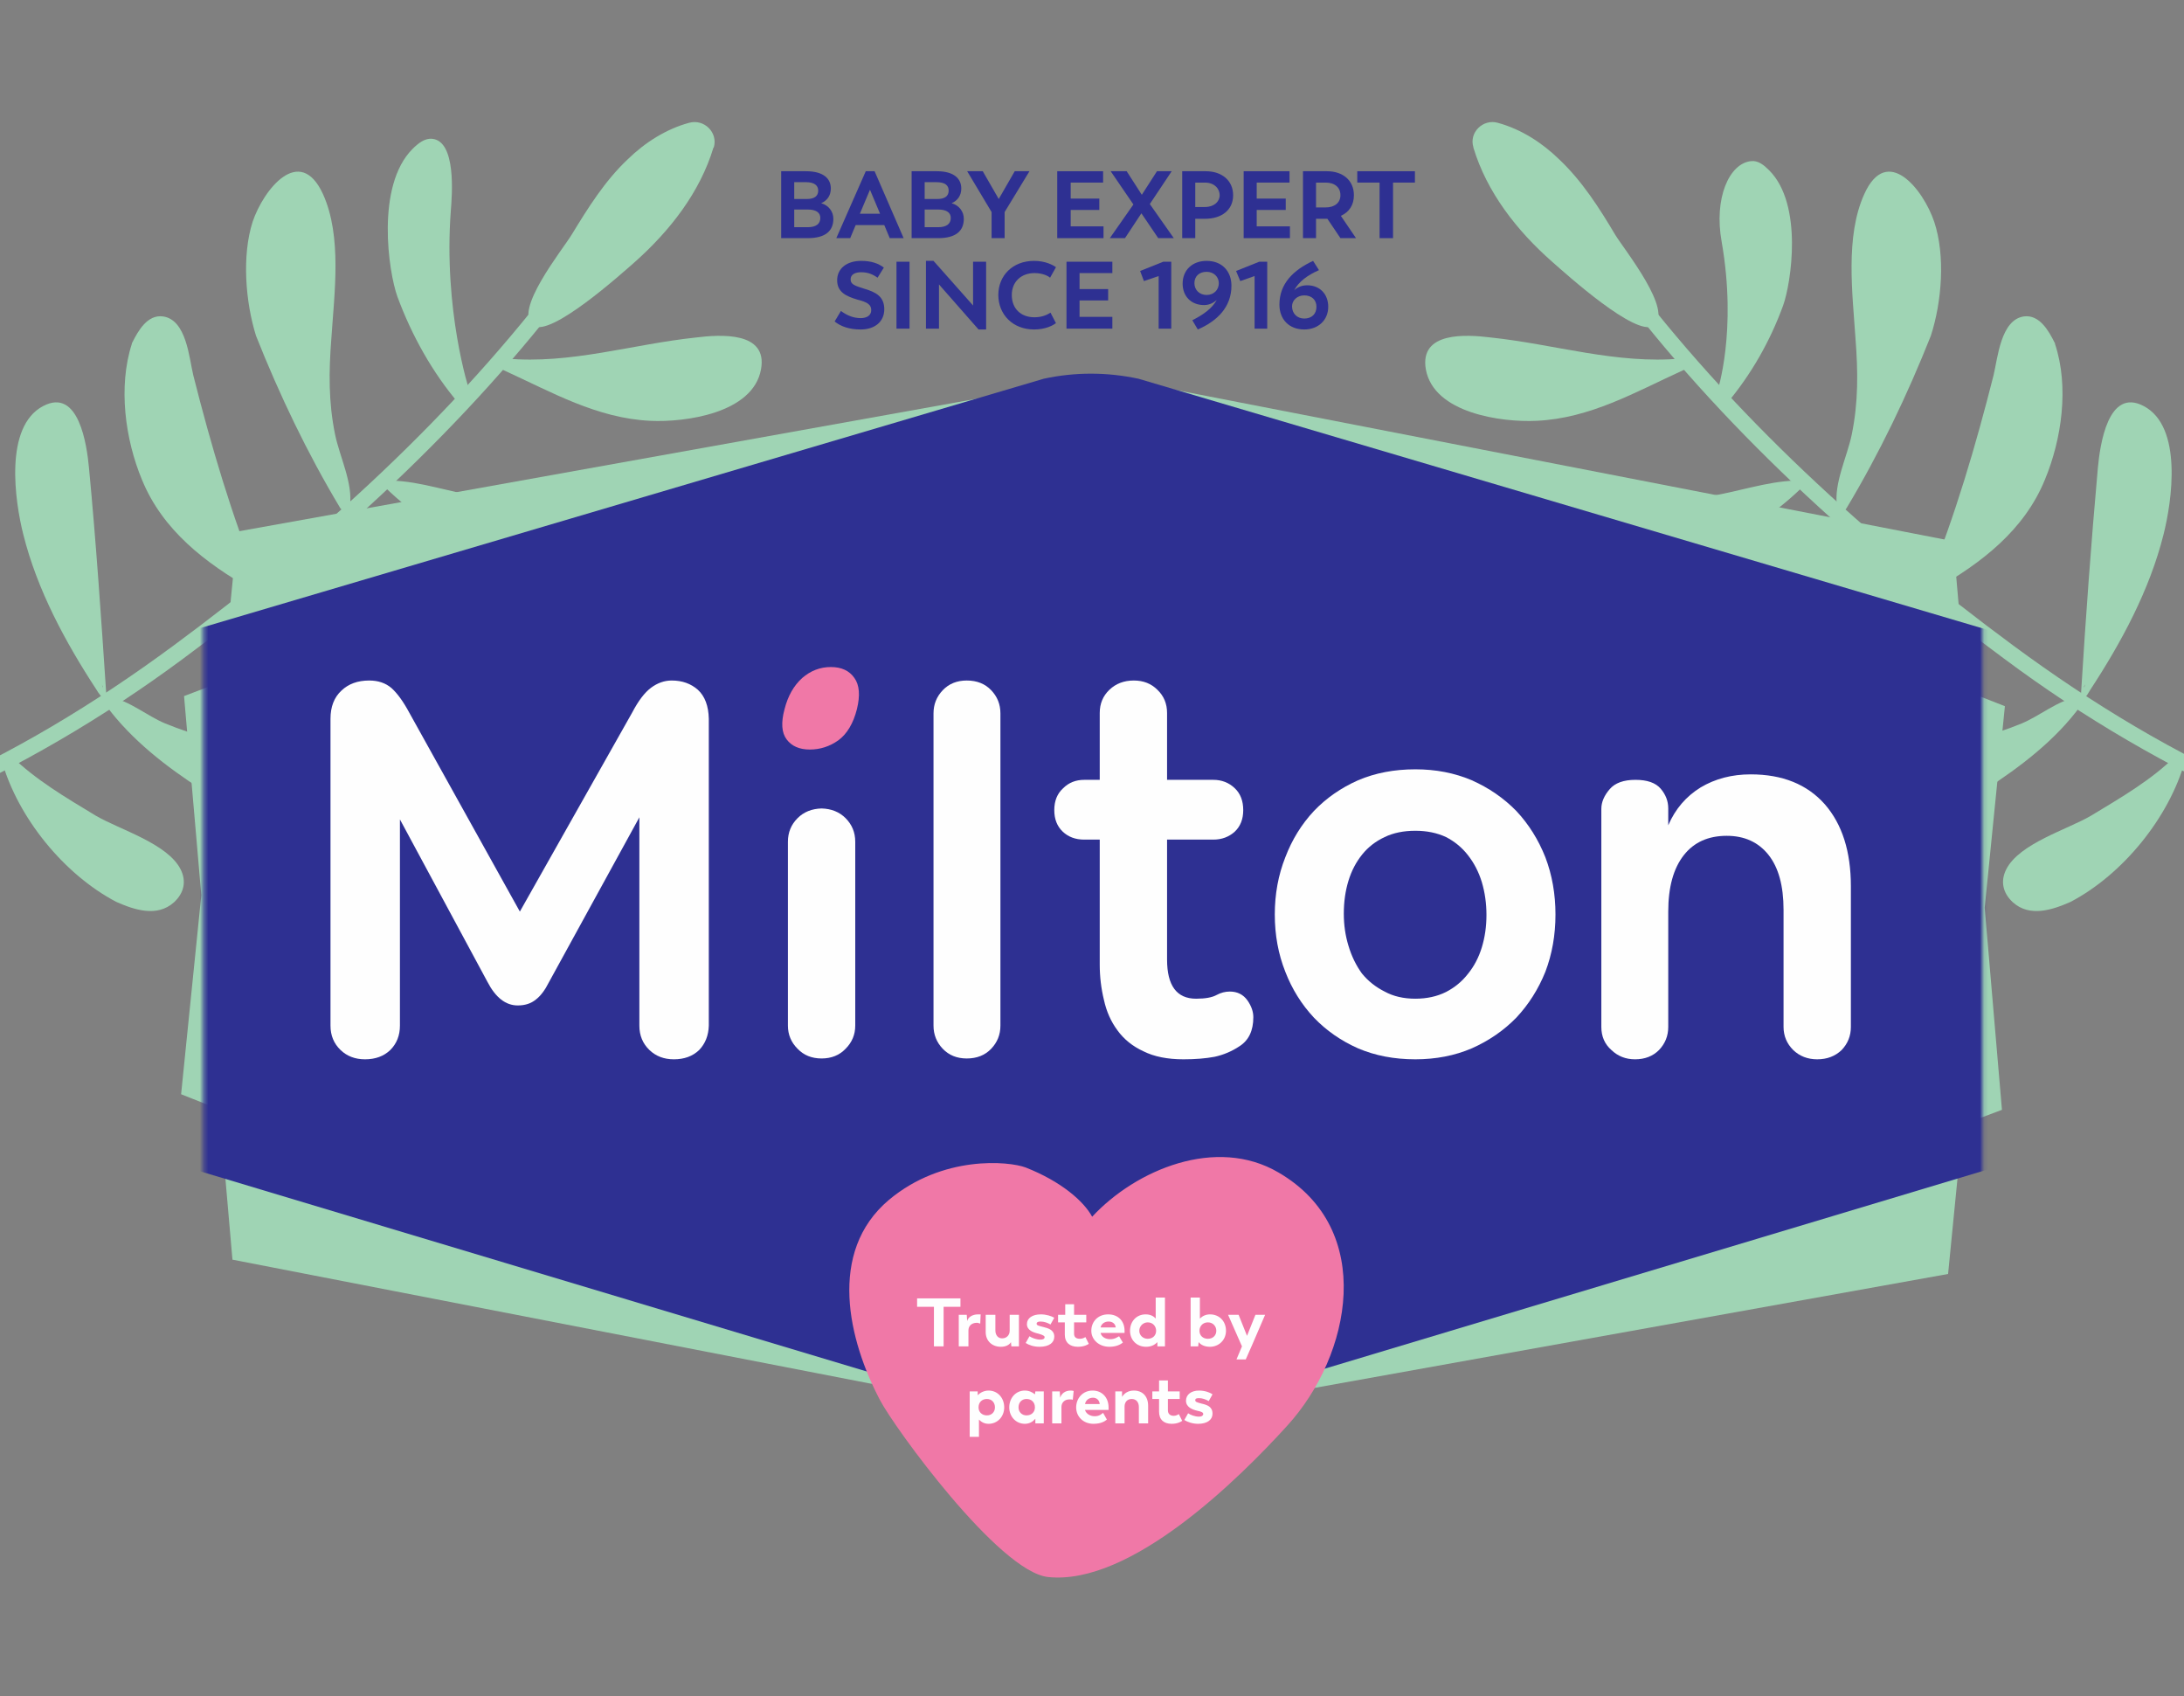 <svg width="519" height="403" viewBox="0 0 519 403" fill="none" xmlns="http://www.w3.org/2000/svg">
<rect x="0" y="0" width="519" height="403" fill="#808080" stroke="none"/>
<g clip-path="url(#clip0_320_253)">
<path d="M476.438 167.782L467.238 164.182L464.138 128.582L294.438 95.582L262.538 89.382C262.138 89.448 261.738 89.482 261.338 89.482L226.838 95.682L56.438 126.282L52.938 161.882L43.738 165.382L47.838 212.682L43.038 259.982L52.138 263.582L55.238 299.282L225.138 332.282L259.638 338.982C260.038 338.982 260.405 339.015 260.738 339.082L292.738 333.282L462.938 302.682L466.438 267.182L475.738 263.682L471.638 215.682L476.438 167.782Z" fill="#9FD4B4"/>
<path d="M-17.362 191.981C4.238 182.381 24.538 170.581 43.538 156.481C78.038 130.981 111.038 101.081 136.838 66.581C138.338 64.681 135.338 62.181 133.838 64.181C108.238 98.381 75.538 128.081 41.238 153.381C22.538 167.181 2.738 179.181 -18.662 188.381C-34.762 194.281 -42.862 197.581 -48.762 199.681C-54.462 201.681 -54.462 205.081 -48.462 203.281C-41.862 201.281 -31.762 198.481 -17.362 191.981Z" fill="#9FD4B4"/>
<path d="M155.238 137.481C148.138 138.381 140.938 137.881 133.938 136.681C118.438 133.981 103.438 127.181 92.038 116.281C91.972 116.281 91.938 116.248 91.938 116.181C91.538 115.781 91.538 115.181 91.838 114.781C92.038 114.381 92.438 114.081 93.038 114.181C100.138 114.381 106.938 116.981 114.038 117.981C124.038 119.481 134.138 120.081 144.138 121.281C148.838 121.781 175.938 122.481 170.238 132.181C167.638 136.381 159.538 136.981 155.238 137.481Z" fill="#9FD4B4"/>
<path d="M121.738 164.981C96.438 171.681 77.238 158.781 56.338 145.981C55.738 145.581 55.438 144.481 56.138 143.981C56.605 143.648 57.038 143.348 57.438 143.081C58.038 142.681 58.438 142.681 59.038 142.881C70.238 148.181 81.738 149.281 93.938 147.281C101.638 145.981 109.438 144.081 117.138 145.481C122.038 146.381 133.538 149.281 133.138 155.981C132.738 161.581 126.138 163.681 121.738 164.981Z" fill="#9FD4B4"/>
<path d="M81.238 200.181C69.338 200.781 57.738 193.781 48.038 187.681C39.538 182.181 31.338 175.881 25.238 167.681C24.638 166.881 25.238 165.481 26.338 165.681C30.738 166.481 34.938 170.081 39.238 171.881C46.338 174.781 53.838 176.781 61.438 177.681C70.638 178.881 85.938 175.781 91.738 185.281C96.738 193.481 89.038 199.681 81.238 200.181Z" fill="#9FD4B4"/>
<path d="M59.738 139.981C48.838 133.781 38.638 125.981 33.738 113.981C29.738 104.381 28.038 91.881 31.338 81.681C31.338 81.681 31.338 81.648 31.338 81.581C31.338 81.581 31.338 81.481 31.438 81.381C32.838 78.581 35.038 74.681 38.738 75.181C44.338 75.981 44.938 85.081 45.938 89.181C50.138 105.781 55.038 122.481 61.538 138.481C61.938 139.481 60.638 140.481 59.738 139.981Z" fill="#9FD4B4"/>
<path fill-rule="evenodd" clip-rule="evenodd" d="M23.838 165.182C23.505 164.782 23.205 164.348 22.938 163.882C15.538 152.582 8.838 140.182 5.538 126.982C3.538 119.082 0.938 101.382 10.238 96.482C18.738 91.982 20.638 105.782 21.138 111.082C22.838 128.882 24.038 146.782 25.238 164.682C25.238 165.382 24.238 165.882 23.838 165.182ZM24.238 162.582C24.305 162.782 24.338 162.982 24.338 163.182C24.538 163.482 24.438 163.182 24.238 162.582Z" fill="#9FD4B4"/>
<path d="M109.038 95.881C102.738 88.481 97.838 79.681 94.438 70.481C92.338 64.681 89.238 44.181 98.038 35.381C99.338 34.081 100.938 32.781 102.738 32.981C108.438 33.581 107.438 46.281 107.138 49.981C105.338 73.681 111.438 92.581 111.538 92.781V92.981L109.438 96.381L109.038 95.881Z" fill="#9FD4B4"/>
<path d="M80.838 120.681C73.038 107.681 66.438 93.881 60.838 79.781C58.338 71.781 57.438 60.781 60.038 52.681C62.638 44.981 71.238 34.181 76.738 46.081C81.338 56.181 79.438 69.781 78.738 80.481C78.138 88.281 78.038 95.481 79.638 103.281C80.738 108.581 83.938 114.881 83.138 120.281C83.038 121.381 81.438 121.681 80.838 120.681Z" fill="#9FD4B4"/>
<path d="M154.538 99.981C141.838 99.381 131.138 93.181 119.738 87.981C119.438 87.881 119.238 87.581 119.138 87.281C119.072 87.081 118.972 86.881 118.838 86.681C118.438 85.781 119.438 85.181 120.238 85.181C135.638 86.581 150.238 81.781 165.438 80.181C171.138 79.481 182.538 78.681 180.838 87.781C178.938 98.181 162.838 100.381 154.538 99.981Z" fill="#9FD4B4"/>
<path d="M41.338 214.382C37.338 217.982 31.938 216.182 27.638 214.282C15.238 207.782 4.238 194.282 0.438 180.782C0.138 179.582 1.638 178.482 2.538 179.482C8.438 185.282 15.638 189.482 22.738 193.782C28.338 197.082 39.838 200.382 42.938 206.582C44.338 209.382 43.738 212.182 41.338 214.382Z" fill="#9FD4B4"/>
<path d="M-1.962 218.882C-4.662 221.282 -8.362 220.082 -11.262 218.782C-19.662 214.382 -27.162 205.182 -29.762 195.982C-29.962 195.182 -28.962 194.482 -28.362 195.082C-24.362 199.082 -19.462 201.982 -14.562 204.782C-10.762 207.082 -2.962 209.282 -0.862 213.482C0.138 215.482 -0.362 217.382 -1.962 218.882Z" fill="#9FD4B4"/>
<path d="M135.838 55.782C139.738 49.382 143.738 42.981 149.138 37.882C153.238 33.882 158.238 30.681 163.738 29.181C167.338 28.181 170.638 31.482 169.638 34.981C169.638 34.981 169.605 35.015 169.538 35.081C166.338 45.681 159.238 54.782 150.938 62.181C147.638 65.082 130.838 80.181 126.738 77.382C121.838 73.981 133.638 59.382 135.838 55.782Z" fill="#9FD4B4"/>
<path d="M537.038 191.981C515.438 182.381 495.138 170.581 476.238 156.481C441.638 130.981 408.638 101.081 382.938 66.581C381.438 64.681 384.338 62.181 385.838 64.181C411.438 98.381 444.138 128.081 478.438 153.381C497.138 167.181 516.938 179.181 538.338 188.381C554.538 194.281 562.538 197.581 568.438 199.681C574.138 201.681 574.138 205.081 568.138 203.281C561.638 201.281 551.538 198.481 537.038 191.981Z" fill="#9FD4B4"/>
<path d="M364.438 137.481C371.538 138.381 378.738 137.881 385.838 136.681C401.238 133.981 416.338 127.181 427.738 116.281C427.738 116.281 427.738 116.248 427.738 116.181C428.238 115.781 428.138 115.181 427.838 114.781C427.638 114.381 427.238 114.081 426.738 114.181C419.638 114.381 412.738 116.981 405.638 117.981C395.638 119.481 385.538 120.081 375.538 121.281C370.838 121.781 343.738 122.481 349.438 132.181C352.038 136.381 360.238 136.981 364.438 137.481Z" fill="#9FD4B4"/>
<path d="M397.938 164.981C423.238 171.681 442.438 158.781 463.338 145.981C463.938 145.581 464.238 144.481 463.538 143.981C463.072 143.648 462.638 143.348 462.238 143.081C461.738 142.681 461.238 142.681 460.638 142.881C449.438 148.181 437.938 149.281 425.738 147.281C418.138 145.981 410.238 144.081 402.538 145.481C397.638 146.381 386.138 149.281 386.638 155.981C386.938 161.581 393.538 163.681 397.938 164.981Z" fill="#9FD4B4"/>
<path d="M438.438 200.181C450.438 200.781 462.038 193.781 471.638 187.681C480.138 182.181 488.438 175.881 494.438 167.681C495.038 166.881 494.538 165.481 493.438 165.681C488.938 166.481 484.738 170.081 480.438 171.881C473.338 174.781 465.838 176.781 458.238 177.681C449.038 178.881 433.738 175.781 427.938 185.281C422.938 193.481 430.638 199.681 438.438 200.181Z" fill="#9FD4B4"/>
<path d="M459.938 139.981C470.838 133.781 481.038 125.981 485.938 113.981C489.938 104.381 491.738 91.881 488.338 81.681C488.338 81.681 488.338 81.648 488.338 81.581C488.338 81.515 488.305 81.448 488.238 81.381C486.838 78.581 484.638 74.681 480.938 75.181C475.438 75.981 474.738 85.081 473.738 89.181C469.538 105.781 464.638 122.481 458.138 138.481C457.738 139.481 459.038 140.481 459.938 139.981Z" fill="#9FD4B4"/>
<path fill-rule="evenodd" clip-rule="evenodd" d="M494.538 164.682C495.638 146.782 496.938 128.882 498.538 111.082C499.038 105.782 500.938 91.982 509.438 96.482C518.738 101.382 516.138 119.082 514.138 126.982C510.838 140.182 504.138 152.582 496.738 163.882C496.472 164.348 496.205 164.782 495.938 165.182C495.438 165.882 494.438 165.382 494.538 164.682ZM495.338 163.182C495.405 162.982 495.438 162.782 495.438 162.582C495.238 163.182 495.138 163.482 495.338 163.182Z" fill="#9FD4B4"/>
<path d="M410.338 95.882C416.138 88.982 420.638 81.082 423.738 72.582C425.638 67.282 428.538 48.582 420.438 40.482C419.238 39.282 417.838 38.082 416.138 38.282C410.938 38.782 407.238 47.082 409.138 57.482C412.838 78.782 408.138 92.782 408.138 92.982L408.038 93.182L410.038 96.282L410.338 95.882Z" fill="#9FD4B4"/>
<path d="M438.838 120.681C446.638 107.681 453.238 93.881 458.838 79.781C461.438 71.781 462.338 60.781 459.638 52.681C457.038 44.981 448.438 34.181 443.038 46.081C438.438 56.181 440.238 69.781 440.938 80.481C441.538 88.281 441.638 95.481 440.038 103.281C438.938 108.581 435.738 114.881 436.538 120.281C436.638 121.381 438.338 121.681 438.838 120.681Z" fill="#9FD4B4"/>
<path d="M365.138 99.981C377.938 99.381 388.538 93.181 399.938 87.981C400.338 87.881 400.438 87.581 400.538 87.281C400.605 87.081 400.705 86.881 400.838 86.681C401.238 85.781 400.238 85.181 399.538 85.181C384.138 86.581 369.438 81.781 354.238 80.181C348.538 79.481 337.238 78.681 338.838 87.781C340.738 98.181 356.838 100.381 365.138 99.981Z" fill="#9FD4B4"/>
<path d="M478.338 214.382C482.338 217.982 487.738 216.182 492.038 214.282C504.438 207.782 515.438 194.282 519.238 180.782C519.638 179.582 518.138 178.482 517.138 179.482C511.338 185.282 504.038 189.482 496.938 193.782C491.338 197.082 479.838 200.382 476.738 206.582C475.338 209.382 475.938 212.182 478.338 214.382Z" fill="#9FD4B4"/>
<path d="M383.838 55.782C380.038 49.382 375.938 42.981 370.538 37.882C366.438 33.882 361.438 30.681 355.938 29.181C352.438 28.181 349.038 31.482 350.138 34.981C350.138 34.981 350.138 35.015 350.138 35.081C353.338 45.681 360.438 54.782 368.838 62.181C372.138 65.082 388.838 80.181 392.938 77.382C397.838 73.981 386.038 59.382 383.838 55.782Z" fill="#9FD4B4"/>
<mask id="mask0_320_253" style="mask-type:luminance" maskUnits="userSpaceOnUse" x="48" y="77" width="424" height="298">
<path d="M48.348 77.441H471.138V374.711H48.348V77.441Z" fill="white"/>
</mask>
<g mask="url(#mask0_320_253)">
<path d="M248.038 89.981L34.538 153.081V172.681V255.781V274.381L248.038 338.481C255.438 340.081 263.038 340.081 270.538 338.481L483.938 274.381V255.781V172.681V153.081L270.538 89.981C263.038 88.381 255.438 88.381 248.038 89.981Z" fill="#2E3092"/>
</g>
<path d="M95.038 243.682C95.038 246.015 94.272 247.948 92.738 249.482C91.205 250.948 89.205 251.682 86.738 251.682C84.405 251.682 82.472 250.948 80.938 249.482C79.338 247.948 78.538 246.015 78.538 243.682V170.782C78.538 167.915 79.405 165.682 81.138 164.082C82.805 162.482 85.005 161.682 87.738 161.682C89.872 161.682 91.638 162.282 93.038 163.482C94.438 164.748 95.838 166.682 97.238 169.282L123.538 216.582L150.238 169.282C151.705 166.482 153.205 164.515 154.738 163.382C156.272 162.248 157.905 161.682 159.638 161.682C162.105 161.682 164.172 162.415 165.838 163.882C167.505 165.415 168.372 167.715 168.438 170.782V243.682C168.372 246.015 167.605 247.948 166.138 249.482C164.605 250.948 162.605 251.682 160.138 251.682C157.805 251.682 155.872 250.948 154.338 249.482C152.738 247.948 151.938 246.015 151.938 243.682V194.182L130.438 233.382C129.505 235.248 128.472 236.615 127.338 237.482C126.205 238.415 124.772 238.882 123.038 238.882C120.172 238.882 117.772 237.015 115.838 233.282L95.038 194.682V243.682Z" fill="#FEFEFE"/>
<path d="M192.438 178.081C194.905 178.081 197.172 177.348 199.238 175.881C201.305 174.348 202.772 171.881 203.638 168.481C204.438 165.215 204.238 162.748 203.038 161.081C201.838 159.348 199.972 158.481 197.438 158.481C194.905 158.481 192.638 159.348 190.638 161.081C188.638 162.881 187.238 165.348 186.438 168.481C185.572 171.681 185.738 174.081 186.938 175.681C188.138 177.281 189.972 178.081 192.438 178.081Z" fill="#F078A7"/>
<path d="M200.938 194.381C199.472 192.914 197.572 192.148 195.238 192.081C192.905 192.148 191.005 192.914 189.538 194.381C188.005 195.914 187.238 197.781 187.238 199.981V220.881V222.681V243.681C187.238 245.814 188.005 247.648 189.538 249.181C191.005 250.714 192.905 251.481 195.238 251.481C197.572 251.481 199.472 250.714 200.938 249.181C202.472 247.648 203.238 245.814 203.238 243.681V222.681V220.981V199.981C203.238 197.781 202.472 195.914 200.938 194.381Z" fill="#FEFEFE"/>
<path d="M235.538 163.982C234.072 162.448 232.138 161.682 229.738 161.682C227.405 161.682 225.505 162.448 224.038 163.982C222.572 165.515 221.838 167.348 221.838 169.482V190.382V222.782V243.682C221.838 245.815 222.572 247.648 224.038 249.182C225.505 250.715 227.405 251.482 229.738 251.482C232.138 251.482 234.072 250.715 235.538 249.182C237.005 247.648 237.738 245.815 237.738 243.682V220.382V192.782V169.482C237.738 167.348 237.005 165.515 235.538 163.982Z" fill="#FEFEFE"/>
<path d="M277.338 227.982C277.338 234.182 279.638 237.282 284.238 237.282C286.438 237.282 288.072 236.982 289.138 236.382C290.138 235.848 291.172 235.582 292.238 235.582C294.038 235.582 295.438 236.282 296.438 237.682C297.372 239.015 297.838 240.348 297.838 241.682C297.838 244.882 296.738 247.182 294.538 248.582C292.738 249.782 290.772 250.615 288.638 251.082C286.505 251.482 284.038 251.682 281.238 251.682C277.438 251.682 274.272 251.048 271.738 249.782C269.138 248.582 267.072 246.915 265.538 244.782C264.005 242.715 262.938 240.315 262.338 237.582C261.672 234.848 261.338 232.048 261.338 229.182V199.482H257.638C255.572 199.482 253.872 198.848 252.538 197.582C251.205 196.315 250.538 194.615 250.538 192.482C250.538 190.282 251.238 188.548 252.638 187.282C253.972 185.948 255.638 185.282 257.638 185.282H261.338V169.382C261.338 167.182 262.105 165.348 263.638 163.882C265.172 162.415 267.105 161.682 269.438 161.682C271.705 161.682 273.572 162.415 275.038 163.882C276.572 165.348 277.338 167.182 277.338 169.382V185.282H288.338C290.338 185.282 292.038 185.948 293.438 187.282C294.772 188.548 295.438 190.282 295.438 192.482C295.438 194.615 294.772 196.315 293.438 197.582C292.038 198.848 290.338 199.482 288.338 199.482H277.338V227.982Z" fill="#FEFEFE"/>
<path fill-rule="evenodd" clip-rule="evenodd" d="M322.738 249.081C318.672 247.281 315.172 244.848 312.238 241.781C309.305 238.648 307.038 235.015 305.438 230.881C303.772 226.681 302.938 222.148 302.938 217.281C302.938 212.415 303.772 207.881 305.438 203.681C307.038 199.481 309.305 195.815 312.238 192.681C315.172 189.615 318.672 187.181 322.738 185.381C326.805 183.648 331.338 182.781 336.338 182.781C341.205 182.781 345.672 183.648 349.738 185.381C353.805 187.181 357.338 189.615 360.338 192.681C363.272 195.815 365.572 199.481 367.238 203.681C368.838 207.881 369.638 212.415 369.638 217.281C369.638 222.148 368.838 226.681 367.238 230.881C365.572 235.015 363.272 238.648 360.338 241.781C357.338 244.848 353.805 247.281 349.738 249.081C345.672 250.815 341.205 251.681 336.338 251.681C331.338 251.681 326.805 250.815 322.738 249.081ZM323.638 231.281C325.105 233.081 326.905 234.515 329.038 235.581C331.105 236.715 333.538 237.281 336.338 237.281C339.072 237.281 341.505 236.748 343.638 235.681C345.705 234.615 347.438 233.181 348.838 231.381C350.305 229.581 351.405 227.481 352.138 225.081C352.872 222.681 353.238 220.115 353.238 217.381C353.238 214.648 352.872 212.048 352.138 209.581C351.405 207.181 350.305 205.048 348.838 203.181C347.438 201.381 345.705 199.948 343.638 198.881C341.505 197.881 339.072 197.381 336.338 197.381C333.538 197.381 331.105 197.881 329.038 198.881C326.905 199.881 325.138 201.248 323.738 202.981C322.272 204.781 321.172 206.881 320.438 209.281C319.705 211.681 319.338 214.281 319.338 217.081C319.338 219.748 319.705 222.281 320.438 224.681C321.172 227.148 322.238 229.348 323.638 231.281Z" fill="#FEFEFE"/>
<path d="M396.438 243.981C396.438 246.115 395.705 247.948 394.238 249.481C392.772 250.948 390.872 251.681 388.538 251.681C386.338 251.681 384.472 250.948 382.938 249.481C381.338 248.081 380.538 246.248 380.538 243.981V192.181C380.538 190.581 381.205 189.015 382.538 187.481C383.805 186.015 385.838 185.281 388.638 185.281C391.438 185.281 393.438 185.981 394.638 187.381C395.838 188.781 396.438 190.348 396.438 192.081V196.081C398.105 192.215 400.672 189.215 404.138 187.081C407.605 185.015 411.572 183.981 416.038 183.981C423.572 183.981 429.438 186.348 433.638 191.081C437.772 195.815 439.838 202.315 439.838 210.581V243.981C439.838 246.115 439.105 247.948 437.638 249.481C436.105 250.948 434.172 251.681 431.838 251.681C429.572 251.681 427.672 250.948 426.138 249.481C424.605 247.948 423.838 246.115 423.838 243.981V216.181C423.838 210.448 422.638 206.081 420.238 203.081C417.838 200.081 414.538 198.581 410.338 198.581C405.938 198.581 402.538 200.115 400.138 203.181C397.672 206.315 396.438 210.781 396.438 216.581V243.981Z" fill="#FEFEFE"/>
<path fill-rule="evenodd" clip-rule="evenodd" d="M198.038 51.982C198.038 54.882 196.138 56.582 191.938 56.582H185.638V40.682H191.538C195.738 40.682 197.438 42.482 197.438 44.782C197.438 46.482 196.538 47.682 195.138 48.282C196.938 48.782 198.038 50.282 198.038 51.982ZM191.538 43.282H188.738V47.282H191.738C193.538 47.282 194.438 46.582 194.438 45.282C194.438 44.082 193.538 43.282 191.538 43.282ZM194.938 51.782C194.938 50.582 194.038 49.782 191.938 49.782H188.738V53.982H191.938C193.938 53.982 194.938 53.182 194.938 51.782Z" fill="#2E3092"/>
<path fill-rule="evenodd" clip-rule="evenodd" d="M210.138 53.482H203.338L202.038 56.582H198.738L205.738 40.682H207.838L214.738 56.582H211.438L210.138 53.482ZM204.338 50.782H209.138L206.738 45.082L204.338 50.782Z" fill="#2E3092"/>
<path fill-rule="evenodd" clip-rule="evenodd" d="M229.038 51.982C229.038 54.882 227.138 56.582 222.938 56.582H216.638V40.682H222.638C226.738 40.682 228.438 42.482 228.438 44.782C228.438 46.482 227.538 47.682 226.138 48.282C227.938 48.782 229.038 50.282 229.038 51.982ZM222.538 43.282H219.738V47.282H222.738C224.538 47.282 225.438 46.582 225.438 45.282C225.438 44.082 224.638 43.282 222.538 43.282ZM225.938 51.782C225.938 50.582 225.038 49.782 222.938 49.782H219.738V53.982H222.938C224.938 53.982 225.938 53.182 225.938 51.782Z" fill="#2E3092"/>
<path d="M238.738 50.382V56.582H235.638V50.382L229.838 40.682H233.538L237.338 47.282L241.138 40.682H244.638L238.738 50.382Z" fill="#2E3092"/>
<path d="M262.238 53.782V56.582H251.238V40.682H262.138V43.382H254.438V47.182H261.238V49.882H254.438V53.782H262.238Z" fill="#2E3092"/>
<path d="M275.238 56.582L271.238 50.682L267.338 56.582H263.738L269.338 48.582L263.938 40.682H267.738L271.338 46.282L274.938 40.682H278.438L273.238 48.482L278.938 56.582H275.238Z" fill="#2E3092"/>
<path fill-rule="evenodd" clip-rule="evenodd" d="M293.038 46.382C293.038 49.882 290.338 51.982 286.338 51.982H284.038V56.582H280.938V40.682H286.538C290.338 40.682 293.038 42.882 293.038 46.382ZM289.838 46.382C289.838 44.782 288.538 43.382 286.338 43.382H284.038V49.182H286.338C288.538 49.182 289.838 47.882 289.838 46.382Z" fill="#2E3092"/>
<path d="M306.538 53.782V56.582H295.538V40.682H306.438V43.382H298.638V47.182H305.538V49.882H298.638V53.782H306.538Z" fill="#2E3092"/>
<path fill-rule="evenodd" clip-rule="evenodd" d="M318.538 56.582L315.438 51.982H312.738V56.582H309.638V40.682H315.338C319.138 40.682 321.738 42.882 321.738 46.382C321.738 48.682 320.638 50.382 318.638 51.282L322.238 56.582H318.538ZM312.738 49.282H315.038C317.138 49.282 318.538 48.182 318.538 46.382C318.538 44.482 317.138 43.382 315.038 43.382H312.738V49.282Z" fill="#2E3092"/>
<path d="M336.238 43.382H331.038V56.582H327.838V43.382H322.538V40.682H336.238V43.382Z" fill="#2E3092"/>
<path d="M198.338 76.381L199.838 73.881C201.338 74.981 202.838 75.581 204.538 75.581C205.938 75.581 207.038 74.981 207.038 73.681C207.038 72.381 206.138 71.781 203.738 71.181C201.038 70.381 198.938 69.381 198.938 66.581C198.938 63.781 201.238 61.981 204.638 61.981C207.038 61.981 208.738 62.581 210.038 63.581L208.538 65.981C207.438 65.181 206.238 64.681 204.638 64.681C203.238 64.681 202.138 65.181 202.138 66.381C202.138 67.581 203.138 67.881 205.338 68.581C208.038 69.381 210.138 70.381 210.138 73.481C210.138 76.381 207.938 78.281 204.538 78.281C201.838 78.281 199.838 77.581 198.338 76.381Z" fill="#2E3092"/>
<path d="M213.038 62.182H216.138V78.082H213.038V62.182Z" fill="#2E3092"/>
<path d="M234.338 62.181V78.281H232.538L223.138 67.581V78.081H220.038V61.981H221.838L231.238 72.581V62.181H234.338Z" fill="#2E3092"/>
<path d="M237.238 70.081C237.238 65.481 240.638 61.981 245.738 61.981C248.438 61.981 250.238 62.981 250.938 63.481L249.538 65.981C249.238 65.681 247.938 64.881 245.838 64.881C242.638 64.881 240.438 66.981 240.438 70.081C240.438 73.281 242.538 75.381 245.838 75.381C247.938 75.381 249.138 74.581 249.638 74.281L250.938 76.781C250.238 77.281 248.538 78.281 245.738 78.281C240.638 78.281 237.238 74.681 237.238 70.081Z" fill="#2E3092"/>
<path d="M264.338 75.282V78.082H253.438V62.182H264.338V64.882H256.538V68.682H263.338V71.382H256.538V75.282H264.338Z" fill="#2E3092"/>
<path d="M278.338 62.182V78.082H275.338V65.582L271.838 66.782L270.938 64.382L276.438 62.182H278.338Z" fill="#2E3092"/>
<path fill-rule="evenodd" clip-rule="evenodd" d="M292.638 67.881C292.638 72.981 289.238 76.281 284.638 78.281L283.338 76.081C285.938 74.781 288.038 73.281 289.138 71.281C288.338 71.981 287.338 72.481 286.138 72.481C283.038 72.481 281.038 70.381 281.038 67.381C281.038 64.181 283.338 61.981 286.738 61.981C290.438 61.981 292.638 64.481 292.638 67.881ZM289.638 67.281C289.638 65.781 288.438 64.581 286.738 64.581C284.938 64.581 283.838 65.681 283.838 67.281C283.838 68.881 285.038 70.081 286.738 70.081C288.438 70.081 289.638 68.881 289.638 67.281Z" fill="#2E3092"/>
<path d="M301.138 62.182V78.082H298.138V65.582L294.738 66.782L293.738 64.382L299.238 62.182H301.138Z" fill="#2E3092"/>
<path fill-rule="evenodd" clip-rule="evenodd" d="M315.638 72.881C315.638 76.081 313.238 78.281 309.938 78.281C306.338 78.281 304.038 75.881 304.038 72.381C304.038 67.381 307.338 64.181 312.038 61.981L313.438 64.181C310.738 65.381 308.638 66.881 307.538 68.981C308.338 68.181 309.438 67.781 310.638 67.781C313.638 67.781 315.638 69.881 315.638 72.881ZM312.838 72.881C312.838 71.281 311.738 70.181 309.938 70.181C308.238 70.181 307.038 71.381 307.038 72.781C307.038 74.481 308.238 75.681 309.938 75.681C311.738 75.681 312.838 74.581 312.838 72.881Z" fill="#2E3092"/>
<path d="M249.038 374.682C268.638 376.782 294.338 351.482 305.938 338.682C321.138 321.982 327.038 292.082 303.838 278.582C289.038 269.882 269.938 277.882 259.538 289.082C257.538 285.382 252.138 280.682 243.738 277.382C239.738 275.882 224.038 274.382 211.238 285.082C196.538 297.482 201.638 318.482 209.138 332.682C212.538 339.182 237.338 373.382 249.038 374.682Z" fill="#F078A7"/>
<path d="M228.238 310.481H224.238V319.881H221.938V310.481H217.938V308.481H228.238V310.481Z" fill="#FEFEFE"/>
<path d="M233.038 312.281L232.938 314.481C232.638 314.381 232.438 314.281 232.138 314.281C230.838 314.281 230.138 315.081 230.138 316.081V319.881H227.838V312.381H229.738L229.838 313.881C230.038 312.981 231.038 312.281 232.438 312.281C232.638 312.281 232.838 312.281 233.038 312.281Z" fill="#FEFEFE"/>
<path d="M242.138 312.381V319.881H240.338L240.238 318.881C239.838 319.581 238.938 319.981 237.838 319.981C235.738 319.981 234.238 318.581 234.238 316.481V312.381H236.538V316.081C236.538 317.181 237.138 317.981 238.138 317.981C239.238 317.981 239.938 317.181 239.938 316.181V312.381H242.138Z" fill="#FEFEFE"/>
<path d="M243.738 319.081L244.638 317.481C245.238 317.881 246.238 318.281 247.238 318.281C247.905 318.281 248.238 318.081 248.238 317.681C248.238 317.381 247.838 317.181 246.838 316.881C245.538 316.581 244.038 316.081 244.038 314.581C244.038 313.181 245.338 312.281 247.338 312.281C248.638 312.281 249.838 312.681 250.538 313.081L249.638 314.681C248.938 314.281 248.138 313.981 247.238 313.981C246.638 313.981 246.338 314.181 246.338 314.481C246.338 314.881 246.738 314.981 247.938 315.281C249.138 315.581 250.538 315.981 250.538 317.581C250.538 318.981 249.338 319.981 247.038 319.981C245.638 319.981 244.538 319.581 243.738 319.081Z" fill="#FEFEFE"/>
<path d="M253.038 317.081V314.181H251.438V312.381H253.138V309.881H255.238V312.381H258.138V314.181H255.238V316.881C255.238 317.781 255.838 318.081 256.638 318.081C257.338 318.081 257.738 317.781 257.938 317.681L258.738 319.281C258.438 319.481 257.638 319.981 256.138 319.981C254.238 319.981 253.038 318.981 253.038 317.081Z" fill="#FEFEFE"/>
<path fill-rule="evenodd" clip-rule="evenodd" d="M267.238 316.681H261.538C261.738 317.581 262.638 318.181 263.838 318.181C264.938 318.181 265.538 317.681 265.938 317.481L266.838 318.981C266.338 319.381 265.338 319.981 263.638 319.981C261.138 319.981 259.338 318.281 259.338 316.181C259.338 313.981 260.938 312.281 263.338 312.281C265.738 312.281 267.238 313.881 267.238 316.181C267.238 316.381 267.238 316.681 267.238 316.681ZM261.538 315.381H265.138C265.038 314.481 264.338 313.981 263.438 313.981C262.538 313.981 261.738 314.481 261.538 315.381Z" fill="#FEFEFE"/>
<path fill-rule="evenodd" clip-rule="evenodd" d="M276.838 308.281V319.881H275.038V318.881C274.338 319.581 273.538 319.981 272.338 319.981C270.138 319.981 268.538 318.381 268.538 316.181C268.538 313.881 270.138 312.281 272.238 312.281C273.338 312.281 274.138 312.681 274.638 313.281V308.281H276.838ZM274.738 316.181C274.738 315.081 273.938 314.181 272.738 314.181C271.638 314.181 270.738 315.081 270.738 316.181C270.738 317.281 271.638 318.081 272.738 318.081C273.938 318.081 274.738 317.281 274.738 316.181Z" fill="#FEFEFE"/>
<path fill-rule="evenodd" clip-rule="evenodd" d="M291.338 316.181C291.338 318.381 289.638 319.981 287.538 319.981C286.338 319.981 285.438 319.581 284.838 318.881L284.738 319.881H282.938V308.281H285.138V313.281C285.738 312.681 286.538 312.281 287.538 312.281C289.738 312.281 291.338 313.881 291.338 316.181ZM289.038 316.181C289.038 315.081 288.238 314.181 287.038 314.181C285.838 314.181 285.038 315.081 285.038 316.181C285.038 317.281 285.838 318.081 287.038 318.081C288.238 318.081 289.038 317.281 289.038 316.181Z" fill="#FEFEFE"/>
<path d="M297.538 319.581L296.038 322.981H293.838L295.138 319.881L291.838 312.381H294.338L296.338 317.381L298.338 312.381H300.638L297.538 319.581Z" fill="#FEFEFE"/>
<path fill-rule="evenodd" clip-rule="evenodd" d="M238.638 334.382C238.638 336.582 237.038 338.282 234.938 338.282C233.938 338.282 233.238 337.882 232.638 337.282V341.382H230.438V330.582H232.338V331.482C232.938 330.882 233.838 330.382 234.938 330.382C237.038 330.382 238.638 332.082 238.638 334.382ZM236.438 334.382C236.438 333.182 235.638 332.382 234.538 332.382C233.338 332.382 232.538 333.182 232.538 334.382C232.538 335.482 233.338 336.282 234.538 336.282C235.638 336.282 236.438 335.482 236.438 334.382Z" fill="#FEFEFE"/>
<path fill-rule="evenodd" clip-rule="evenodd" d="M248.038 330.582V338.182H246.038V337.082C245.438 337.782 244.638 338.282 243.538 338.282C241.438 338.282 239.838 336.582 239.838 334.382C239.838 332.082 241.438 330.382 243.538 330.382C244.538 330.382 245.338 330.782 245.938 331.282L246.038 330.582H248.038ZM245.938 334.382C245.938 333.182 245.138 332.382 243.938 332.382C242.838 332.382 242.038 333.182 242.038 334.382C242.038 335.482 242.838 336.282 243.938 336.282C245.138 336.282 245.938 335.482 245.938 334.382Z" fill="#FEFEFE"/>
<path d="M255.138 330.482L254.938 332.582C254.738 332.482 254.538 332.482 254.138 332.482C252.938 332.482 252.238 333.282 252.238 334.282V338.182H250.038V330.582H251.838L251.938 332.082C252.238 331.082 253.138 330.382 254.438 330.382C254.705 330.382 254.938 330.415 255.138 330.482Z" fill="#FEFEFE"/>
<path fill-rule="evenodd" clip-rule="evenodd" d="M263.438 334.982H257.838C258.038 335.782 258.938 336.482 260.138 336.482C261.238 336.482 261.738 335.982 262.138 335.682L263.038 337.282C262.538 337.682 261.638 338.282 259.838 338.282C257.438 338.282 255.738 336.582 255.738 334.382C255.738 332.182 257.338 330.382 259.638 330.382C261.938 330.382 263.438 332.082 263.438 334.382C263.438 334.682 263.438 334.982 263.438 334.982ZM257.838 333.582H261.338C261.238 332.682 260.638 332.082 259.738 332.082C258.838 332.082 258.038 332.582 257.838 333.582Z" fill="#FEFEFE"/>
<path d="M272.838 333.982V338.182H270.638V334.282C270.638 333.082 269.938 332.382 268.938 332.382C267.838 332.382 267.238 333.182 267.238 334.182V338.182H265.038V330.582H266.638V331.882C267.138 331.082 268.038 330.382 269.438 330.382C271.538 330.382 272.838 331.782 272.838 333.982Z" fill="#FEFEFE"/>
<path d="M275.438 335.381V332.381H273.838V330.581H275.438V327.981H277.538V330.581H280.338V332.381H277.538V335.081C277.538 335.981 278.138 336.381 278.938 336.381C279.538 336.381 279.938 336.081 280.138 335.981L280.938 337.581C280.638 337.781 279.838 338.281 278.438 338.281C276.538 338.281 275.438 337.281 275.438 335.381Z" fill="#FEFEFE"/>
<path d="M281.438 337.382L282.338 335.782C282.938 336.182 283.938 336.582 284.938 336.582C285.538 336.582 285.872 336.382 285.938 335.982C285.938 335.582 285.538 335.382 284.538 335.182C283.238 334.882 281.838 334.282 281.838 332.782C281.838 331.382 283.038 330.382 284.938 330.382C286.238 330.382 287.438 330.782 288.138 331.282L287.238 332.882C286.538 332.482 285.738 332.182 284.938 332.182C284.338 332.182 284.038 332.282 284.038 332.682C284.038 333.082 284.438 333.182 285.538 333.482C286.838 333.782 288.138 334.182 288.138 335.882C288.138 337.282 286.938 338.282 284.738 338.282C283.438 338.282 282.238 337.882 281.438 337.382Z" fill="#FEFEFE"/>
</g>
<defs>
<clipPath id="clip0_320_253">
<rect width="519" height="403" fill="white"/>
</clipPath>
</defs>
</svg>
